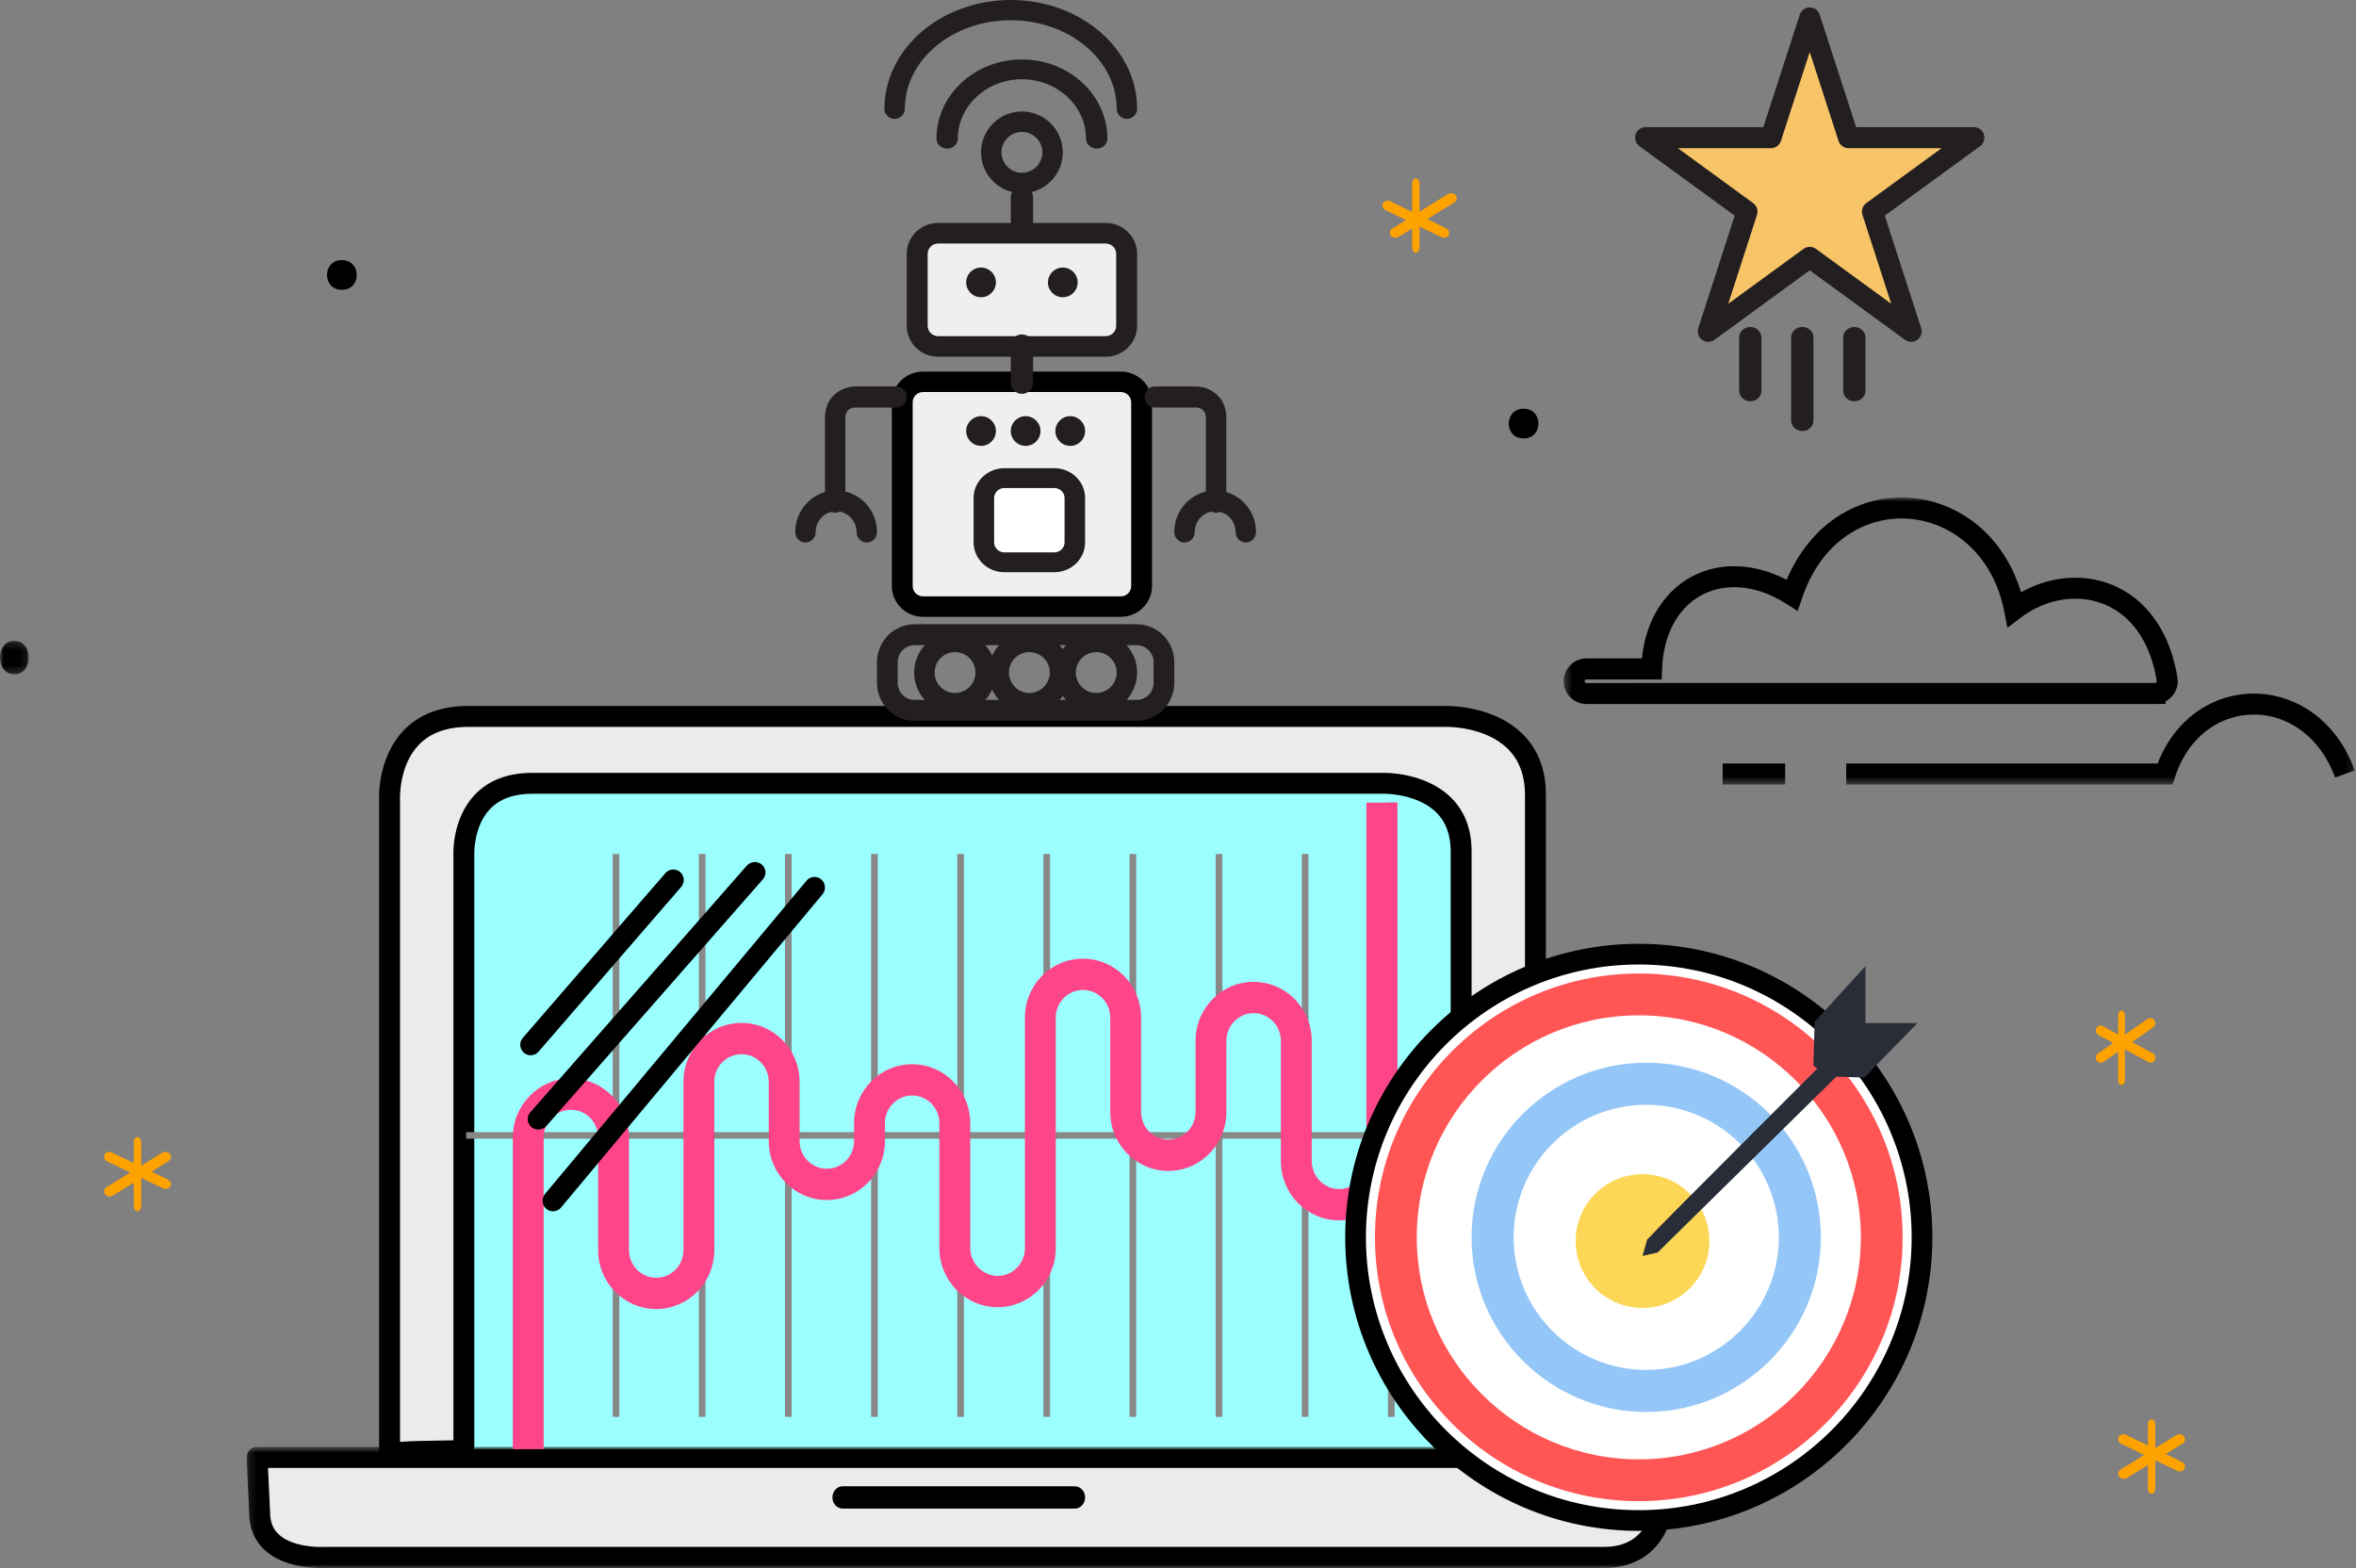 <?xml version="1.0" encoding="UTF-8"?>
<svg width="317px" height="211px" viewBox="0 0 317 211" version="1.1" xmlns="http://www.w3.org/2000/svg" xmlns:xlink="http://www.w3.org/1999/xlink">
    <rect x="0" y="0" width="317" height="211" fill="#808080" stroke="none"/>
    <!-- Generator: Sketch 48.1 (47250) - http://www.bohemiancoding.com/sketch -->
    <title>Page 1main_illu</title>
    <desc>Created with Sketch.</desc>
    <defs>
        <polygon id="path-1" points="0.395 0.937 106.832 0.937 106.832 39.562 0.395 39.562"></polygon>
        <polygon id="path-3" points="0.18 0.693 191.983 0.693 191.983 17 0.18 17"></polygon>
        <polygon id="path-5" points="0 0.234 3.864 0.234 3.864 4.734 0 4.734"></polygon>
    </defs>
    <g id="Enact---Home-Page-Copy" stroke="none" stroke-width="1" fill="none" fill-rule="evenodd" transform="translate(-849, -1188)">
        <g id="Page-1" transform="translate(849, 1188)">
            <g id="Group-3" transform="translate(210, 66)">
                <mask id="mask-2" fill="white">
                    <use xlink:href="#path-1"></use>
                </mask>
                <g id="Clip-2"></g>
                <path d="M3.45,25.428 C3.318,25.428 3.211,25.536 3.211,25.668 C3.211,25.802 3.318,25.909 3.45,25.909 L79.964,25.905 C80.11,25.884 80.213,25.74 80.196,25.631 C79.55,21.69 77.927,18.6 75.504,16.696 C74.346,15.787 73.036,15.16 71.602,14.829 C70.247,14.517 68.829,14.481 67.383,14.718 C65.422,15.043 63.524,15.867 61.898,17.106 L60.104,18.473 L59.666,16.257 C58.577,10.769 55.668,7.743 53.418,6.172 C51.539,4.858 49.358,4.046 47.111,3.825 C44.859,3.603 42.574,3.98 40.51,4.925 C36.794,6.623 34.007,9.942 32.455,14.522 L31.877,16.223 L30.365,15.259 C27.89,13.679 25.274,12.895 22.851,13.026 C21.543,13.09 20.311,13.403 19.192,13.96 C18.064,14.52 17.073,15.315 16.245,16.323 C14.646,18.275 13.744,20.953 13.634,24.065 L13.587,25.428 L3.45,25.428 Z M79.964,28.733 L3.45,28.733 C1.767,28.733 0.395,27.359 0.395,25.668 C0.395,23.979 1.767,22.603 3.45,22.603 L10.915,22.603 C11.242,19.434 12.322,16.664 14.07,14.53 C15.153,13.211 16.455,12.168 17.943,11.429 C19.412,10.699 21.017,10.288 22.715,10.205 C25.242,10.092 27.868,10.706 30.395,12.018 C32.286,7.546 35.418,4.148 39.342,2.354 C41.858,1.205 44.637,0.739 47.388,1.013 C50.114,1.284 52.755,2.266 55.027,3.854 C58.292,6.135 60.698,9.588 61.933,13.71 C63.49,12.826 65.187,12.218 66.927,11.93 C68.735,11.632 70.518,11.683 72.232,12.077 C74.072,12.501 75.756,13.307 77.24,14.474 C80.227,16.819 82.211,20.52 82.974,25.175 C83.106,25.984 82.916,26.793 82.439,27.457 C82.156,27.852 81.791,28.167 81.372,28.386 L81.372,28.729 L79.964,28.733 Z M21.784,39.562 L30.191,39.562 L30.191,36.738 L21.784,36.738 L21.784,39.562 Z M82.332,39.562 L38.411,39.562 L38.411,36.738 L80.313,36.738 C81.489,33.694 83.403,31.226 85.898,29.561 C88.026,28.139 90.499,27.368 93.052,27.328 C95.562,27.29 98.088,27.984 100.29,29.331 C103.258,31.148 105.52,34.032 106.834,37.67 L104.185,38.631 C103.091,35.604 101.237,33.221 98.821,31.741 C97.075,30.672 95.164,30.119 93.093,30.153 C91.083,30.184 89.135,30.791 87.46,31.911 C85.238,33.395 83.574,35.702 82.647,38.583 L82.332,39.562 Z" id="Fill-1" fill="#000000" mask="url(#mask-2)"></path>
            </g>
            <path d="M289.5,201 C289.226,201 289,200.679 289,200.286 L289,191.714 C289,191.321 289.226,191 289.5,191 C289.775,191 290,191.321 290,191.714 L290,200.286 C290,200.679 289.775,201 289.5,201" id="Fill-4" fill="#FEA200"></path>
            <path d="M285.133,198.704 C284.897,198.394 284.984,197.966 285.328,197.754 L292.817,193.119 C293.16,192.907 293.632,192.986 293.867,193.296 C294.104,193.606 294.015,194.034 293.673,194.246 L286.183,198.881 C285.841,199.093 285.367,199.014 285.133,198.704" id="Fill-6" fill="#FEA200"></path>
            <path d="M285.077,193.363 C285.256,193.035 285.687,192.905 286.033,193.074 L293.614,196.737 C293.962,196.906 294.1,197.311 293.923,197.637 C293.744,197.964 293.313,198.094 292.965,197.927 L285.386,194.262 C285.038,194.094 284.9,193.69 285.077,193.363" id="Fill-8" fill="#FEA200"></path>
            <path d="M53.006,196 L53.006,108.234 C53.006,108.234 52.378,97 63.554,97 L195.121,97 C195.121,97 207,96.766 207,107.532 L207,196 C207,196 51.952,194.947 53.006,196" id="Fill-10" fill="#EBEBEB"></path>
            <path d="M91.919,193.713 C102.497,193.713 115.124,193.738 129.669,193.789 C163.599,193.906 197.882,194.124 205.184,194.173 L205.184,106.958 C205.184,104.348 204.401,102.258 202.854,100.743 C199.801,97.752 194.787,97.815 194.727,97.814 L62.976,97.814 C60.102,97.814 57.865,98.634 56.327,100.25 C53.628,103.088 53.82,107.543 53.822,107.587 L53.824,194.02 C56.703,193.806 62.91,193.779 76.68,193.735 C81.153,193.72 86.242,193.713 91.919,193.713 M52.416,196.995 C52.051,196.995 51.691,196.853 51.42,196.584 C51.126,196.29 50.981,195.879 51.008,195.474 L51.008,107.661 C50.998,107.511 50.736,102.064 54.269,98.331 C56.36,96.121 59.29,95 62.976,95 L194.699,95 C194.922,95.006 200.935,94.921 204.825,98.734 C206.933,100.798 208,103.565 208,106.958 L208,195.588 C208,195.964 207.851,196.323 207.585,196.587 C207.32,196.85 206.985,197.033 206.582,196.995 C165.608,196.718 59.06,196.161 52.959,196.887 C52.958,196.888 52.957,196.888 52.955,196.888 C52.781,196.961 52.597,196.995 52.416,196.995" id="Fill-12" fill="#000000"></path>
            <path d="M62.006,195 L62.006,115.705 C62.006,115.705 61.457,106 71.183,106 L185.663,106 C185.663,106 196,105.799 196,115.098 L196,195" id="Fill-14" fill="#9BFFFF"></path>
            <path d="M196.595,196 C195.818,196 195.19,195.371 195.19,194.595 L195.19,114.522 C195.19,112.338 194.537,110.586 193.249,109.318 C190.664,106.773 186.288,106.81 186.269,106.81 L71.602,106.81 C69.133,106.81 67.217,107.51 65.914,108.89 C63.667,111.265 63.814,115.014 63.815,115.052 L63.816,194.595 C63.816,195.371 63.188,196 62.412,196 C61.636,196 61.007,195.371 61.007,194.595 L61.007,115.13 C60.998,115.008 60.768,110.244 63.873,106.96 C65.728,104.996 68.328,104 71.602,104 L186.245,104 C186.435,103.998 191.77,103.934 195.206,107.303 C197.06,109.12 198,111.55 198,114.522 L198,194.595 C198,195.371 197.372,196 196.595,196" id="Fill-16" fill="#000000"></path>
            <path d="M34,196 L223,196 L223,202.835 C223,202.835 222.297,208.987 215.271,208.987 L43.134,208.987 C43.134,208.987 34.351,209.557 34.351,203.177 L34,196 Z" id="Fill-18" fill="#EBEBEB"></path>
            <g id="Group-22" transform="translate(33, 194)">
                <mask id="mask-4" fill="white">
                    <use xlink:href="#path-3"></use>
                </mask>
                <g id="Clip-21"></g>
                <path d="M3.059,3.527 L3.34,9.481 C3.342,10.781 3.717,11.733 4.487,12.46 C6.196,14.074 9.499,14.227 10.626,14.154 L182.849,14.152 C188.199,14.152 189.06,9.875 189.173,9.1 L189.173,3.527 L3.059,3.527 Z M10.144,17 C8.712,17 4.941,16.77 2.566,14.53 C1.216,13.256 0.531,11.58 0.531,9.547 L0.182,2.176 C0.163,1.79 0.304,1.413 0.569,1.132 C0.834,0.852 1.202,0.693 1.585,0.693 L190.578,0.693 C191.355,0.693 191.983,1.328 191.983,2.11 L191.983,9.193 C191.983,9.246 191.98,9.298 191.974,9.349 C191.684,11.991 189.402,16.985 182.849,16.985 L10.719,16.985 C10.696,16.986 10.487,17 10.144,17 Z" id="Fill-20" fill="#000000" mask="url(#mask-4)"></path>
            </g>
            <path d="M144.612,203 L113.388,203 C112.62,203 112,202.328 112,201.5 C112,200.672 112.62,200 113.388,200 L144.612,200 C145.38,200 146,200.672 146,201.5 C146,202.328 145.38,203 144.612,203" id="Fill-23" fill="#000000"></path>
            <g id="Group-27" transform="translate(0, 86)">
                <mask id="mask-6" fill="white">
                    <use xlink:href="#path-5"></use>
                </mask>
                <g id="Clip-26"></g>
                <path d="M1.932,4.734 C4.506,4.734 4.51,0.234 1.932,0.234 C-0.643,0.234 -0.647,4.734 1.932,4.734" id="Fill-25" fill="#000000" mask="url(#mask-6)"></path>
            </g>
            <path d="M45.999,39 C48.665,39 48.669,35 45.999,35 C43.336,35 43.331,39 45.999,39" id="Fill-28" fill="#000000"></path>
            <path d="M285.453,146 C285.203,146 285,145.709 285,145.353 L285,136.647 C285,136.291 285.203,136 285.453,136 C285.702,136 285.906,136.291 285.906,136.647 L285.906,145.353 C285.906,145.709 285.702,146 285.453,146" id="Fill-30" fill="#FEA200"></path>
            <path d="M282.117,142.704 C281.908,142.394 281.987,141.966 282.291,141.755 L288.948,137.12 C289.254,136.906 289.674,136.986 289.882,137.297 C290.092,137.606 290.014,138.034 289.708,138.245 L283.052,142.88 C282.747,143.093 282.327,143.014 282.117,142.704" id="Fill-32" fill="#FEA200"></path>
            <path d="M282.069,138.363 C282.227,138.035 282.611,137.905 282.918,138.074 L289.656,141.737 C289.966,141.905 290.09,142.31 289.931,142.636 C289.772,142.964 289.389,143.095 289.08,142.926 L282.342,139.262 C282.034,139.095 281.911,138.69 282.069,138.363" id="Fill-34" fill="#FEA200"></path>
            <path d="M18.5,163 C18.226,163 18,162.679 18,162.286 L18,153.714 C18,153.321 18.226,153 18.5,153 C18.775,153 19,153.321 19,153.714 L19,162.286 C19,162.679 18.775,163 18.5,163" id="Fill-36" fill="#FEA200"></path>
            <path d="M14.131,160.704 C13.897,160.394 13.985,159.966 14.328,159.755 L21.816,155.12 C22.159,154.906 22.633,154.986 22.867,155.297 C23.103,155.606 23.016,156.034 22.672,156.245 L15.183,160.88 C14.841,161.093 14.366,161.014 14.131,160.704" id="Fill-38" fill="#FEA200"></path>
            <path d="M14.078,155.363 C14.256,155.035 14.687,154.905 15.034,155.074 L22.615,158.737 C22.962,158.905 23.101,159.31 22.922,159.636 C22.744,159.964 22.314,160.095 21.966,159.926 L14.385,156.262 C14.038,156.095 13.899,155.69 14.078,155.363" id="Fill-40" fill="#FEA200"></path>
            <path d="M190.5,34 C190.225,34 190,33.679 190,33.286 L190,24.714 C190,24.321 190.225,24 190.5,24 C190.774,24 191,24.321 191,24.714 L191,33.286 C191,33.679 190.774,34 190.5,34" id="Fill-42" fill="#FEA200"></path>
            <path d="M187.132,31.704 C186.897,31.394 186.984,30.966 187.329,30.754 L194.816,26.119 C195.16,25.906 195.632,25.987 195.868,26.297 C196.104,26.607 196.015,27.033 195.673,27.246 L188.184,31.881 C187.84,32.093 187.366,32.014 187.132,31.704" id="Fill-44" fill="#FEA200"></path>
            <path d="M186.077,27.363 C186.256,27.036 186.686,26.906 187.034,27.073 L194.614,30.737 C194.962,30.904 195.101,31.311 194.922,31.637 C194.743,31.964 194.313,32.094 193.966,31.927 L186.385,28.263 C186.039,28.094 185.9,27.691 186.077,27.363" id="Fill-46" fill="#FEA200"></path>
            <path d="M205,59 C207.664,59 207.669,55 205,55 C202.335,55 202.331,59 205,59" id="Fill-48" fill="#000000"></path>
            <g id="Group-62" transform="translate(62, 114)" fill="#888888">
                <polygon id="Fill-50" points="20.439 76.66 21.334 76.66 21.334 0.913 20.439 0.913"></polygon>
                <polygon id="Fill-52" points="32.03 76.66 32.924 76.66 32.924 0.913 32.03 0.913"></polygon>
                <polygon id="Fill-53" points="43.619 76.66 44.515 76.66 44.515 0.913 43.619 0.913"></polygon>
                <polygon id="Fill-54" points="55.21 76.66 56.106 76.66 56.106 0.913 55.21 0.913"></polygon>
                <polygon id="Fill-55" points="66.801 76.66 67.695 76.66 67.695 0.913 66.801 0.913"></polygon>
                <polygon id="Fill-56" points="78.39 76.66 79.286 76.66 79.286 0.913 78.39 0.913"></polygon>
                <polygon id="Fill-57" points="89.981 76.66 90.877 76.66 90.877 0.913 89.981 0.913"></polygon>
                <polygon id="Fill-58" points="101.574 76.66 102.468 76.66 102.468 0.913 101.574 0.913"></polygon>
                <polygon id="Fill-59" points="113.163 76.66 114.057 76.66 114.057 0.913 113.163 0.913"></polygon>
                <polygon id="Fill-60" points="124.754 76.66 125.648 76.66 125.648 0.913 124.754 0.913"></polygon>
                <polygon id="Fill-61" points="0.725 39.23 133.772 39.23 133.772 38.345 0.725 38.345"></polygon>
            </g>
            <path d="M188,108 L188,155.96 C188,159.517 185.093,162.428 181.536,162.428 C177.978,162.428 175.04,159.486 175.04,155.927 L175.04,139.827 C175.04,137.028 172.747,134.734 169.948,134.734 C167.15,134.734 164.858,137.03 164.858,139.827 L164.858,149.35 C164.858,152.907 161.949,155.818 158.391,155.818 C154.834,155.818 151.927,152.907 151.927,149.35 L151.927,136.727 C151.927,133.926 149.635,131.634 146.836,131.634 C144.036,131.634 141.744,133.928 141.744,136.727 L141.744,167.564 C141.744,171.122 138.837,174.031 135.279,174.031 C131.722,174.031 128.784,171.089 128.784,167.53 L128.784,150.832 C128.784,148.031 126.491,145.739 123.693,145.739 C120.894,145.739 118.602,148.031 118.602,150.832 L118.602,153.243 C118.602,156.8 115.695,159.711 112.136,159.711 C108.58,159.711 105.67,156.799 105.67,153.243 L105.67,145.311 C105.67,142.511 103.378,140.22 100.579,140.22 C97.78,140.22 95.488,142.511 95.488,145.311 L95.488,167.815 C95.488,171.373 92.581,174.282 89.024,174.282 C85.466,174.282 82.558,171.374 82.558,167.815 L82.558,152.74 C82.558,149.939 80.266,147.646 77.467,147.646 C74.668,147.646 72.375,149.941 72.375,152.74 L72.375,193 L71,193 L71,152.74 C71,149.183 73.909,146.271 77.467,146.271 C81.025,146.271 83.932,149.183 83.932,152.74 L83.932,167.815 C83.932,170.614 86.223,172.907 89.024,172.907 C91.821,172.907 94.114,170.616 94.114,167.815 L94.114,145.311 C94.114,141.752 97.023,138.844 100.579,138.844 C104.138,138.844 107.045,141.752 107.045,145.311 L107.045,153.243 C107.045,156.04 109.339,158.336 112.136,158.336 C114.937,158.336 117.228,156.041 117.228,153.243 L117.228,150.832 C117.228,147.273 120.135,144.364 123.693,144.364 C127.25,144.364 130.157,147.272 130.157,150.832 L130.157,167.53 C130.157,170.332 132.481,172.657 135.279,172.657 C138.078,172.657 140.37,170.362 140.37,167.564 L140.37,136.727 C140.37,133.169 143.279,130.26 146.836,130.26 C150.394,130.26 153.301,133.168 153.301,136.727 L153.301,149.35 C153.301,152.15 155.593,154.443 158.391,154.443 C161.19,154.443 163.483,152.15 163.483,149.35 L163.483,139.827 C163.483,136.271 166.393,133.359 169.948,133.359 C173.506,133.359 176.414,136.269 176.414,139.827 L176.414,155.927 C176.414,158.727 178.736,161.053 181.536,161.053 C184.334,161.053 186.626,158.759 186.626,155.96 L186.626,108" id="Fill-63" fill="#FF458A"></path>
            <path d="M73.152,195 L69,195 L69,153.051 C69,148.679 72.505,145.124 76.816,145.124 C81.126,145.124 84.631,148.679 84.631,153.051 L84.631,168.228 C84.631,170.276 86.276,171.943 88.295,171.943 C90.314,171.943 91.957,170.276 91.957,168.228 L91.957,145.569 C91.957,141.2 95.464,137.646 99.774,137.646 C104.082,137.646 107.588,141.2 107.588,145.569 L107.588,153.555 C107.588,155.604 109.233,157.27 111.252,157.27 C113.272,157.27 114.916,155.604 114.916,153.555 L114.916,151.128 C114.916,146.757 118.421,143.202 122.732,143.202 C127.041,143.202 130.547,146.757 130.547,151.128 L130.547,167.943 C130.547,169.973 132.236,171.69 134.239,171.69 C136.258,171.69 137.903,170.024 137.903,167.975 L137.903,136.925 C137.903,132.556 141.409,129.001 145.718,129.001 C150.028,129.001 153.534,132.556 153.534,136.925 L153.534,149.635 C153.534,151.684 155.177,153.35 157.198,153.35 C159.217,153.35 160.862,151.684 160.862,149.635 L160.862,140.047 C160.862,135.677 164.367,132.121 168.676,132.121 C172.986,132.121 176.491,135.677 176.491,140.047 L176.491,156.258 C176.491,158.29 178.183,160.006 180.186,160.006 C182.205,160.006 183.85,158.34 183.85,156.291 L183.85,108 L188,108 L188,156.291 C188,160.662 184.495,164.217 180.186,164.217 C175.859,164.217 172.34,160.646 172.34,156.258 L172.34,140.047 C172.34,137.999 170.695,136.332 168.676,136.332 C166.656,136.332 165.013,137.999 165.013,140.047 L165.013,149.635 C165.013,154.006 161.507,157.561 157.198,157.561 C152.889,157.561 149.382,154.006 149.382,149.635 L149.382,136.925 C149.382,134.878 147.739,133.21 145.718,133.21 C143.699,133.21 142.055,134.878 142.055,136.925 L142.055,167.975 C142.055,172.345 138.55,175.9 134.239,175.9 C129.915,175.9 126.394,172.33 126.394,167.943 L126.394,151.128 C126.394,149.079 124.751,147.413 122.732,147.413 C120.712,147.413 119.068,149.079 119.068,151.128 L119.068,153.555 C119.068,157.926 115.563,161.481 111.252,161.481 C106.942,161.481 103.435,157.926 103.435,153.555 L103.435,145.569 C103.435,143.521 101.794,141.857 99.774,141.857 C97.754,141.857 96.11,143.521 96.11,145.569 L96.11,168.228 C96.11,172.598 92.604,176.153 88.295,176.153 C83.984,176.153 80.479,172.598 80.479,168.228 L80.479,153.051 C80.479,151 78.835,149.333 76.816,149.333 C74.796,149.333 73.152,151 73.152,153.051 L73.152,195 Z" id="Fill-65" fill="#FF458A"></path>
            <path d="M71.404,142 C71.077,142 70.747,141.885 70.481,141.65 C69.897,141.138 69.837,140.244 70.345,139.655 L89.537,117.484 C90.05,116.895 90.936,116.836 91.519,117.348 C92.103,117.862 92.163,118.756 91.655,119.345 L72.463,141.515 C72.185,141.836 71.794,142 71.404,142" id="Fill-67" fill="#000000"></path>
            <path d="M72.432,152 C72.101,152 71.769,151.888 71.5,151.661 C70.899,151.156 70.83,150.271 71.345,149.683 L100.48,116.488 C100.999,115.901 101.903,115.835 102.5,116.338 C103.101,116.843 103.17,117.728 102.655,118.316 L73.52,151.512 C73.236,151.834 72.835,152 72.432,152" id="Fill-69" fill="#000000"></path>
            <path d="M74.406,163 C74.085,163 73.764,162.891 73.499,162.666 C72.907,162.16 72.831,161.264 73.33,160.662 L108.516,118.506 C109.016,117.906 109.904,117.828 110.501,118.335 C111.093,118.841 111.169,119.738 110.67,120.339 L75.484,162.496 C75.205,162.828 74.807,163 74.406,163" id="Fill-71" fill="#000000"></path>
            <path d="M258,166 C258,186.988 240.988,204 220.001,204 C199.014,204 182,186.988 182,166 C182,145.014 199.014,128 220.001,128 C240.988,128 258,145.014 258,166" id="Fill-73" fill="#FFFFFF"></path>
            <path d="M220.501,129.786 C200.256,129.786 183.786,146.256 183.786,166.5 C183.786,186.744 200.256,203.214 220.501,203.214 C240.744,203.214 257.214,186.744 257.214,166.5 C257.214,146.256 240.744,129.786 220.501,129.786 M220.501,206 C198.72,206 181,188.281 181,166.5 C181,144.719 198.72,127 220.501,127 C242.282,127 260,144.719 260,166.5 C260,188.281 242.282,206 220.501,206" id="Fill-75" fill="#000000"></path>
            <path d="M220.5,136.626 C204.027,136.626 190.626,150.027 190.626,166.5 C190.626,182.973 204.027,196.374 220.5,196.374 C236.973,196.374 250.374,182.973 250.374,166.5 C250.374,150.027 236.973,136.626 220.5,136.626 M220.5,202 C200.925,202 185,186.074 185,166.5 C185,146.925 200.925,131 220.5,131 C240.075,131 256,146.925 256,166.5 C256,186.074 240.075,202 220.5,202" id="Fill-77" fill="#FF5555"></path>
            <path d="M221.5,148.661 C211.664,148.661 203.661,156.663 203.661,166.499 C203.661,176.337 211.664,184.339 221.5,184.339 C231.336,184.339 239.339,176.337 239.339,166.499 C239.339,156.663 231.336,148.661 221.5,148.661 M221.5,190 C208.543,190 198,179.459 198,166.499 C198,153.542 208.543,143 221.5,143 C234.457,143 245,153.542 245,166.499 C245,179.459 234.457,190 221.5,190" id="Fill-79" fill="#94C7F7"></path>
            <path d="M230,166.999 C230,171.97 225.97,176 221.001,176 C216.029,176 212,171.97 212,166.999 C212,162.029 216.029,158 221.001,158 C225.97,158 230,162.029 230,166.999" id="Fill-81" fill="#FCD757"></path>
            <path d="M221.62,166.814 C222.647,165.603 249.316,139 249.316,139 L251,141.017 L223.024,168.55 L221,169 L221.62,166.814 Z" id="Fill-83" fill="#282D37"></path>
            <polygon id="Fill-85" fill="#282D37" points="245.866 144.84 250.844 145 258 137.659 251.001 137.659 251.001 130 244.155 137.5 244 143.404"></polygon>
            <path d="M149.2,46 L126.8,46 C125.26,46 124,44.773 124,43.273 L124,33.727 C124,32.227 125.26,31 126.8,31 L149.2,31 C150.741,31 152,32.227 152,33.727 L152,43.273 C152,44.773 150.741,46 149.2,46" id="Fill-87" fill="#EFEFEF"></path>
            <path d="M126.227,32.769 C125.449,32.769 124.818,33.391 124.818,34.154 L124.818,43.846 C124.818,44.609 125.449,45.231 126.227,45.231 L148.773,45.231 C149.551,45.231 150.182,44.609 150.182,43.846 L150.182,34.154 C150.182,33.391 149.551,32.769 148.773,32.769 L126.227,32.769 Z M148.773,48 L126.227,48 C123.897,48 122,46.136 122,43.846 L122,34.154 C122,31.864 123.897,30 126.227,30 L148.773,30 C151.103,30 153,31.864 153,34.154 L153,43.846 C153,46.136 151.103,48 148.773,48 Z" id="Fill-89" fill="#231F20"></path>
            <path d="M150.217,82 L123.783,82 C122.252,82 121,80.732 121,79.182 L121,53.818 C121,52.268 122.252,51 123.783,51 L150.217,51 C151.749,51 153,52.268 153,53.818 L153,79.182 C153,80.732 151.749,82 150.217,82" id="Fill-91" fill="#EFEFEF"></path>
            <path d="M124.2,52.75 C123.427,52.75 122.8,53.367 122.8,54.125 L122.8,78.875 C122.8,79.633 123.427,80.25 124.2,80.25 L150.8,80.25 C151.573,80.25 152.2,79.633 152.2,78.875 L152.2,54.125 C152.2,53.367 151.573,52.75 150.8,52.75 L124.2,52.75 Z M150.8,83 L124.2,83 C121.884,83 120,81.149 120,78.875 L120,54.125 C120,51.851 121.884,50 124.2,50 L150.8,50 C153.116,50 155,51.851 155,54.125 L155,78.875 C155,81.149 153.116,83 150.8,83 Z" id="Fill-93" fill="#000000"></path>
            <path d="M137.5,53 C136.671,53 136,52.338 136,51.523 L136,46.477 C136,45.662 136.671,45 137.5,45 C138.329,45 139,45.662 139,46.477 L139,51.523 C139,52.338 138.329,53 137.5,53" id="Fill-95" fill="#231F20"></path>
            <path d="M137.5,32 C136.671,32 136,31.303 136,30.444 L136,26.556 C136,25.697 136.671,25 137.5,25 C138.329,25 139,25.697 139,26.556 L139,30.444 C139,31.303 138.329,32 137.5,32" id="Fill-97" fill="#231F20"></path>
            <path d="M112.375,69 C111.615,69 111,68.365 111,67.583 L111,56.25 C111,53.132 113.467,52 115.125,52 L120.625,52 C121.385,52 122,52.635 122,53.417 C122,54.199 121.385,54.833 120.625,54.833 L115.125,54.833 C114.506,54.85 113.75,55.11 113.75,56.25 L113.75,67.583 C113.75,68.365 113.135,69 112.375,69" id="Fill-99" fill="#231F20"></path>
            <path d="M163.625,69 C162.865,69 162.25,68.365 162.25,67.583 L162.25,56.25 C162.25,55.11 161.494,54.85 160.858,54.833 L155.375,54.833 C154.615,54.833 154,54.199 154,53.417 C154,52.635 154.615,52 155.375,52 L160.875,52 C162.533,52 165,53.132 165,56.25 L165,67.583 C165,68.365 164.385,69 163.625,69" id="Fill-101" fill="#231F20"></path>
            <path d="M116.625,73 C115.865,73 115.25,72.373 115.25,71.6 C115.25,70.056 114.017,68.8 112.5,68.8 C110.983,68.8 109.75,70.056 109.75,71.6 C109.75,72.373 109.135,73 108.375,73 C107.615,73 107,72.373 107,71.6 C107,68.512 109.467,66 112.5,66 C115.533,66 118,68.512 118,71.6 C118,72.373 117.385,73 116.625,73" id="Fill-103" fill="#231F20"></path>
            <path d="M167.625,73 C166.865,73 166.25,72.373 166.25,71.6 C166.25,70.056 165.017,68.8 163.5,68.8 C161.983,68.8 160.75,70.056 160.75,71.6 C160.75,72.373 160.135,73 159.375,73 C158.615,73 158,72.373 158,71.6 C158,68.512 160.467,66 163.5,66 C166.533,66 169,68.512 169,71.6 C169,72.373 168.385,73 167.625,73" id="Fill-105" fill="#231F20"></path>
            <path d="M137.5,17.75 C135.983,17.75 134.75,18.983 134.75,20.5 C134.75,22.017 135.983,23.25 137.5,23.25 C139.017,23.25 140.25,22.017 140.25,20.5 C140.25,18.983 139.017,17.75 137.5,17.75 M137.5,26 C134.467,26 132,23.533 132,20.5 C132,17.467 134.467,15 137.5,15 C140.533,15 143,17.467 143,20.5 C143,23.533 140.533,26 137.5,26" id="Fill-107" fill="#231F20"></path>
            <path d="M128.5,87.75 C126.983,87.75 125.75,88.983 125.75,90.5 C125.75,92.017 126.983,93.25 128.5,93.25 C130.017,93.25 131.25,92.017 131.25,90.5 C131.25,88.983 130.017,87.75 128.5,87.75 M128.5,96 C125.467,96 123,93.533 123,90.5 C123,87.467 125.467,85 128.5,85 C131.533,85 134,87.467 134,90.5 C134,93.533 131.533,96 128.5,96" id="Fill-109" fill="#231F20"></path>
            <path d="M138.5,87.75 C136.983,87.75 135.75,88.983 135.75,90.5 C135.75,92.017 136.983,93.25 138.5,93.25 C140.017,93.25 141.25,92.017 141.25,90.5 C141.25,88.983 140.017,87.75 138.5,87.75 M138.5,96 C135.467,96 133,93.533 133,90.5 C133,87.467 135.467,85 138.5,85 C141.533,85 144,87.467 144,90.5 C144,93.533 141.533,96 138.5,96" id="Fill-111" fill="#231F20"></path>
            <path d="M147.5,87.75 C145.983,87.75 144.75,88.983 144.75,90.5 C144.75,92.017 145.983,93.25 147.5,93.25 C149.017,93.25 150.25,92.017 150.25,90.5 C150.25,88.983 149.017,87.75 147.5,87.75 M147.5,96 C144.467,96 142,93.533 142,90.5 C142,87.467 144.467,85 147.5,85 C150.533,85 153,87.467 153,90.5 C153,93.533 150.533,96 147.5,96" id="Fill-113" fill="#231F20"></path>
            <path d="M123.049,86.818 C121.801,86.818 120.786,87.845 120.786,89.107 L120.786,91.893 C120.786,93.155 121.801,94.182 123.049,94.182 L152.951,94.182 C154.199,94.182 155.214,93.155 155.214,91.893 L155.214,89.107 C155.214,87.845 154.199,86.818 152.951,86.818 L123.049,86.818 Z M152.951,97 L123.049,97 C120.265,97 118,94.709 118,91.893 L118,89.107 C118,86.291 120.265,84 123.049,84 L152.951,84 C155.735,84 158,86.291 158,89.107 L158,91.893 C158,94.709 155.735,97 152.951,97 Z" id="Fill-115" fill="#231F20"></path>
            <path d="M134,38.001 C134,39.104 133.104,40 132,40 C130.896,40 130,39.104 130,38.001 C130,36.896 130.896,36 132,36 C133.104,36 134,36.896 134,38.001" id="Fill-117" fill="#231F20"></path>
            <path d="M145,38.001 C145,39.104 144.104,40 143.001,40 C141.897,40 141,39.104 141,38.001 C141,36.896 141.897,36 143.001,36 C144.104,36 145,36.896 145,38.001" id="Fill-119" fill="#231F20"></path>
            <path d="M134,57.999 C134,59.104 133.104,60 132.001,60 C130.897,60 130,59.104 130,57.999 C130,56.896 130.897,56 132.001,56 C133.104,56 134,56.896 134,57.999" id="Fill-121" fill="#231F20"></path>
            <path d="M146,57.999 C146,59.104 145.104,60 144.001,60 C142.897,60 142,59.104 142,57.999 C142,56.896 142.897,56 144.001,56 C145.104,56 146,56.896 146,57.999" id="Fill-123" fill="#231F20"></path>
            <path d="M140,58.001 C140,59.104 139.104,60 138.001,60 C136.897,60 136,59.104 136,58.001 C136,56.896 136.897,56 138.001,56 C139.104,56 140,56.896 140,58.001" id="Fill-125" fill="#231F20"></path>
            <path d="M141.292,75 L134.708,75 C133.218,75 132,73.832 132,72.405 L132,66.595 C132,65.168 133.218,64 134.708,64 L141.292,64 C142.783,64 144,65.168 144,66.595 L144,72.405 C144,73.832 142.783,75 141.292,75" id="Fill-127" fill="#FFFFFF"></path>
            <path d="M135.142,65.672 C134.38,65.672 133.761,66.272 133.761,67.008 L133.761,72.992 C133.761,73.728 134.38,74.328 135.142,74.328 L141.858,74.328 C142.62,74.328 143.239,73.728 143.239,72.992 L143.239,67.008 C143.239,66.272 142.62,65.672 141.858,65.672 L135.142,65.672 Z M141.858,77 L135.142,77 C132.858,77 131,75.202 131,72.992 L131,67.008 C131,64.798 132.858,63 135.142,63 L141.858,63 C144.143,63 146,64.798 146,67.008 L146,72.992 C146,75.202 144.143,77 141.858,77 Z" id="Fill-129" fill="#231F20"></path>
            <path d="M147.562,20 C146.768,20 146.125,19.403 146.125,18.667 C146.125,14.255 142.257,10.667 137.5,10.667 C132.743,10.667 128.875,14.255 128.875,18.667 C128.875,19.403 128.232,20 127.438,20 C126.643,20 126,19.403 126,18.667 C126,12.785 131.159,8 137.5,8 C143.841,8 149,12.785 149,18.667 C149,19.403 148.357,20 147.562,20" id="Fill-131" fill="#231F20"></path>
            <path d="M151.626,16 C150.867,16 150.253,15.39 150.253,14.638 C150.253,8.068 143.859,2.723 136,2.723 C128.141,2.723 121.747,8.068 121.747,14.638 C121.747,15.39 121.133,16 120.374,16 C119.614,16 119,15.39 119,14.638 C119,6.566 126.627,0 136,0 C145.373,0 153,6.566 153,14.638 C153,15.39 152.386,16 151.626,16" id="Fill-133" fill="#231F20"></path>
            <path d="M242.5,44 C241.672,44 241,44.626 241,45.4 L241,56.6 C241,57.373 241.672,58 242.5,58 C243.329,58 244,57.373 244,56.6 L244,45.4 C244,44.626 243.329,44 242.5,44" id="Fill-135" fill="#231F20"></path>
            <path d="M249.5,44 C248.672,44 248,44.639 248,45.429 L248,52.571 C248,53.36 248.672,54 249.5,54 C250.329,54 251,53.36 251,52.571 L251,45.429 C251,44.639 250.329,44 249.5,44" id="Fill-137" fill="#231F20"></path>
            <path d="M235.5,44 C234.672,44 234,44.639 234,45.429 L234,52.571 C234,53.36 234.672,54 235.5,54 C236.329,54 237,53.36 237,52.571 L237,45.429 C237,44.639 236.329,44 235.5,44" id="Fill-139" fill="#231F20"></path>
            <polygon id="Fill-141" fill="#F7C567" points="243 2 248.193 18.042 265 18.042 251.402 27.957 256.596 44 243 34.084 229.402 44 234.596 27.957 221 18.042 237.807 18.042"></polygon>
            <path d="M225.752,19.938 L235.891,27.332 C236.386,27.693 236.593,28.331 236.404,28.915 L232.532,40.877 L242.67,33.484 C243.167,33.123 243.833,33.123 244.33,33.484 L254.467,40.877 L250.595,28.915 C250.407,28.331 250.613,27.693 251.108,27.332 L261.247,19.938 L248.714,19.938 C248.103,19.938 247.561,19.543 247.372,18.96 L243.5,6.997 L239.628,18.96 C239.439,19.543 238.897,19.938 238.286,19.938 L225.752,19.938 Z M257.152,46 C256.861,46 256.57,45.91 256.322,45.729 L243.5,36.379 L230.677,45.729 C230.181,46.09 229.514,46.09 229.018,45.729 C228.524,45.368 228.316,44.73 228.505,44.146 L233.403,29.018 L220.581,19.668 C220.086,19.307 219.88,18.668 220.069,18.085 C220.257,17.502 220.799,17.107 221.411,17.107 L237.26,17.107 L242.158,1.977 C242.347,1.394 242.888,1 243.5,1 C244.112,1 244.653,1.394 244.842,1.977 L249.74,17.107 L265.589,17.107 C266.201,17.107 266.743,17.502 266.931,18.085 C267.12,18.668 266.914,19.307 266.419,19.668 L253.595,29.018 L258.493,44.146 C258.682,44.73 258.475,45.368 257.981,45.729 C257.733,45.91 257.442,46 257.152,46 Z" id="Fill-143" fill="#231F20"></path>
        </g>
    </g>
</svg>
